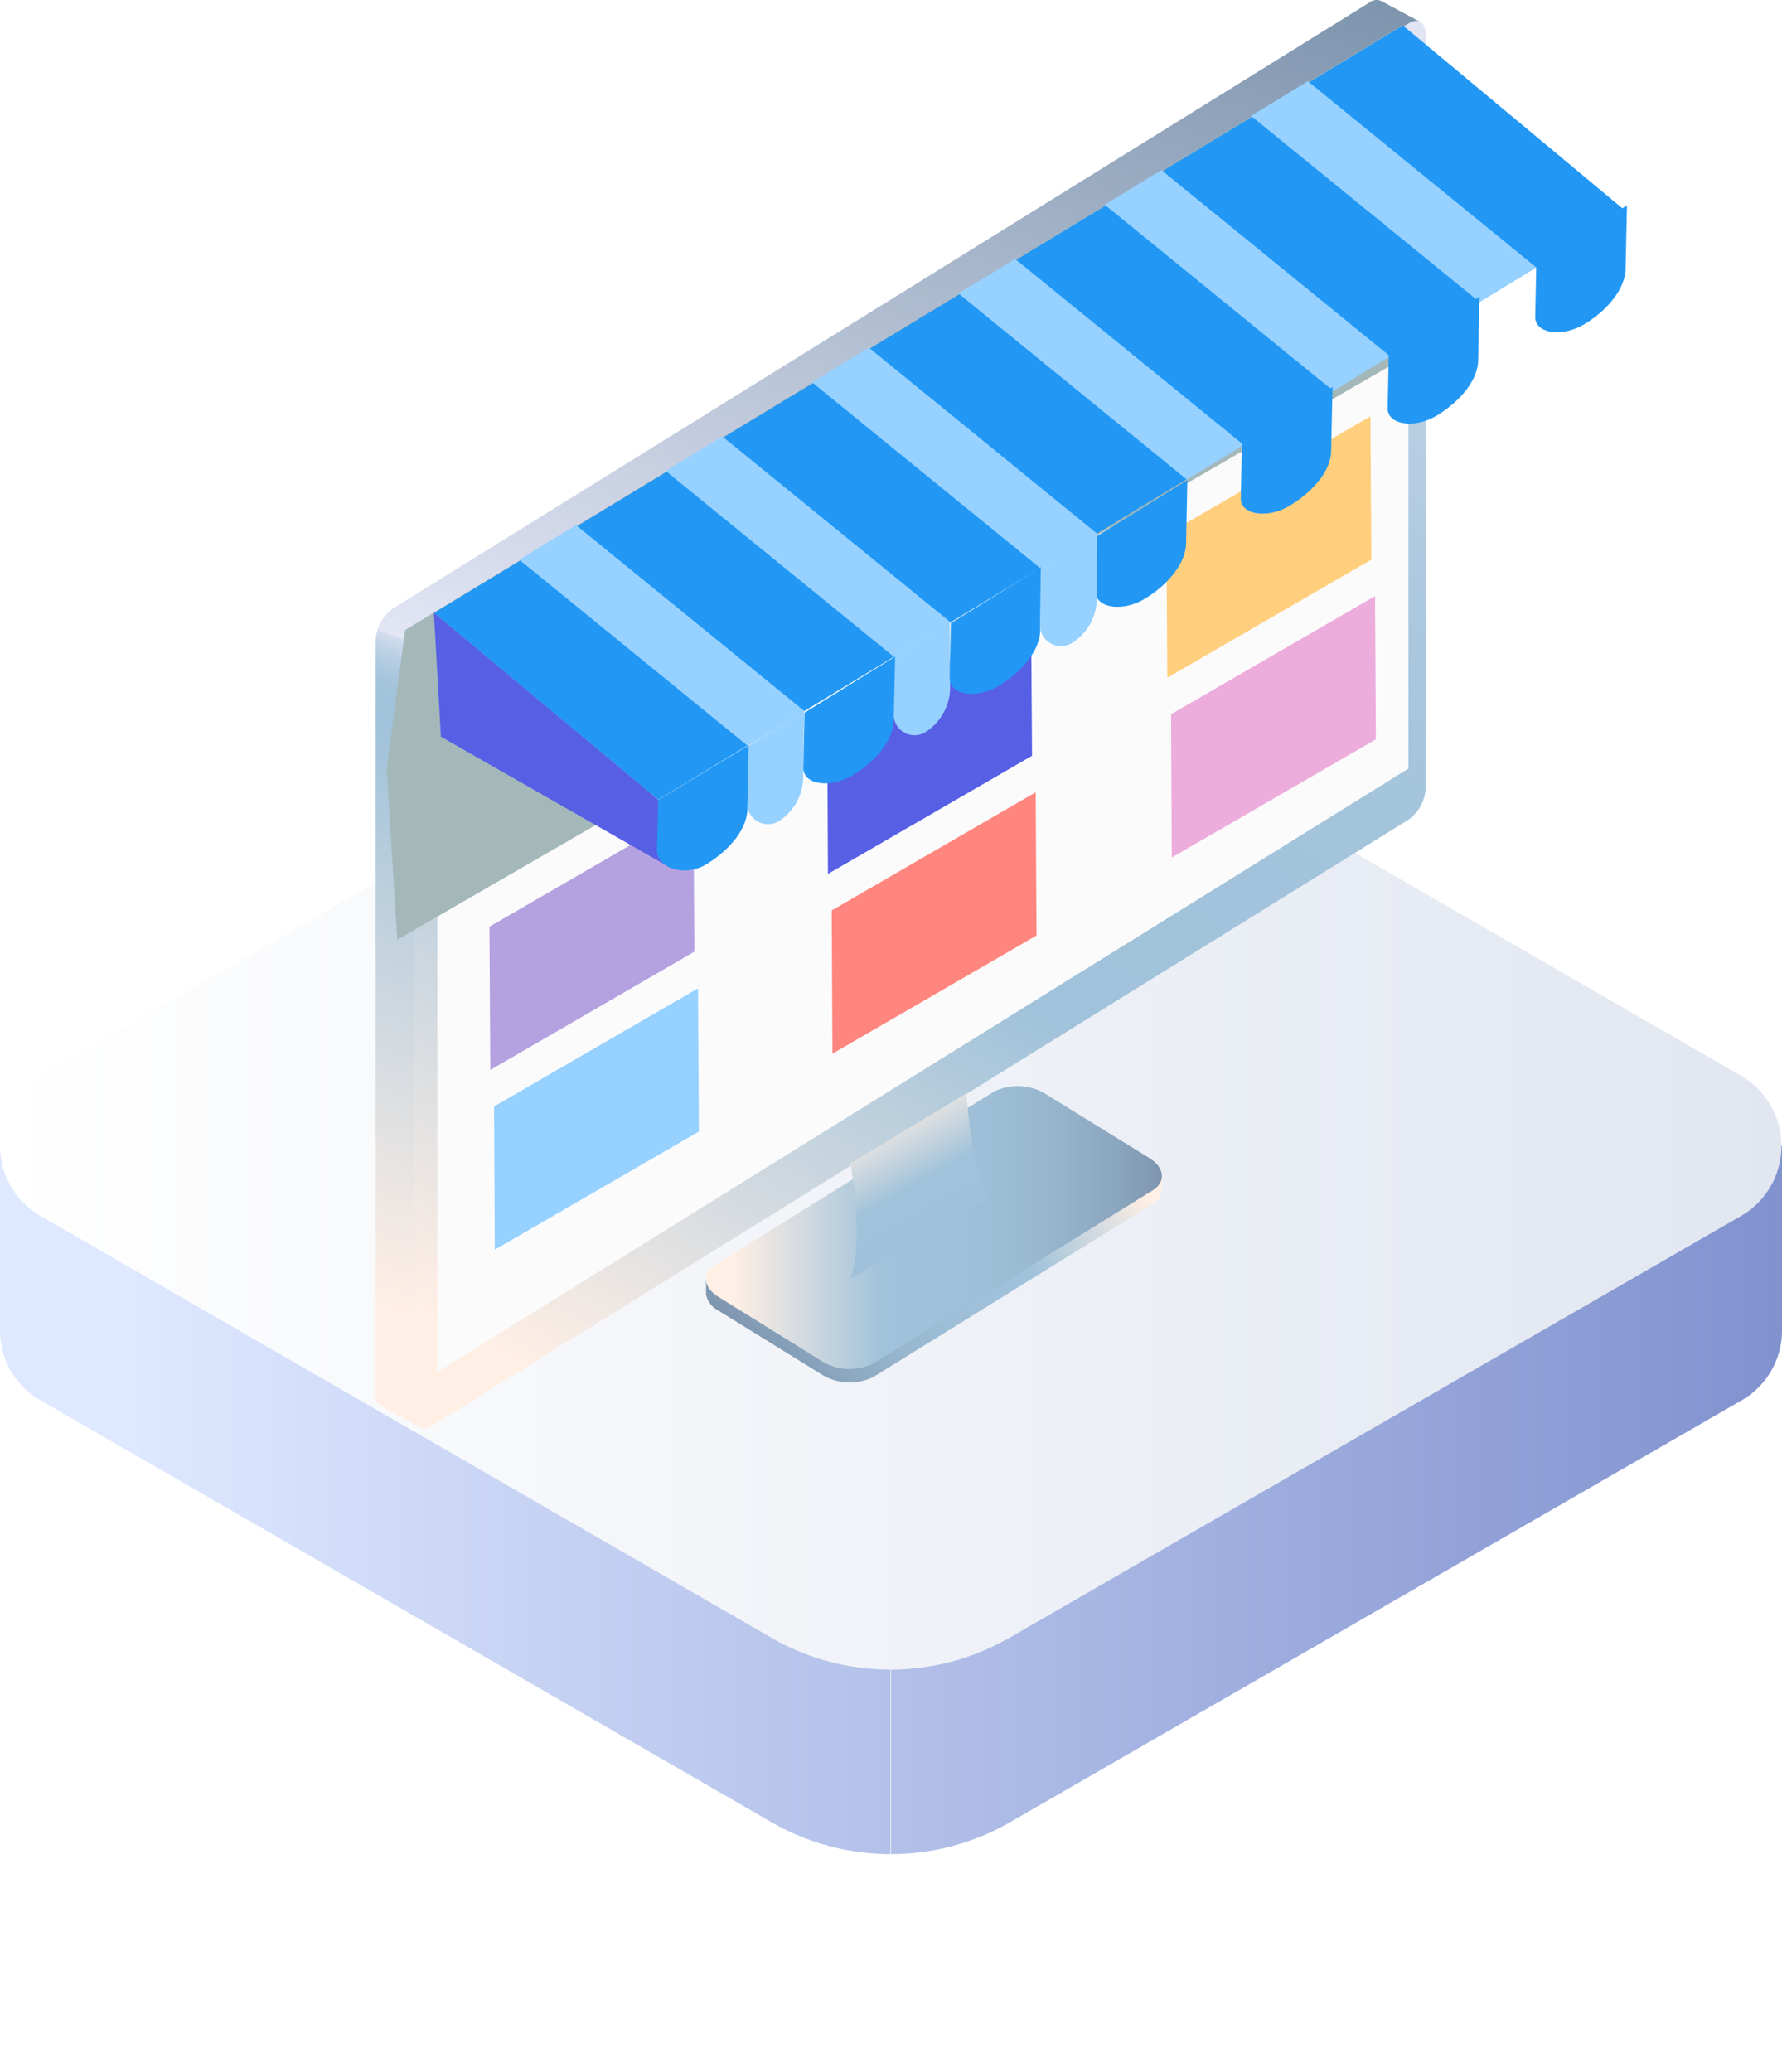 <svg xmlns="http://www.w3.org/2000/svg" xmlns:xlink="http://www.w3.org/1999/xlink" viewBox="0 0 127.03 147.65"><defs><style>.cls-1{mask:url(#mask);filter:url(#luminosity-noclip-3);}.cls-2,.cls-25,.cls-4,.cls-7{mix-blend-mode:multiply;}.cls-2{fill:url(#Áåçûìÿííûé_ãðàäèåíò_27);}.cls-3{mask:url(#mask-2);filter:url(#luminosity-noclip-4);}.cls-4{fill:url(#linear-gradient);}.cls-5{isolation:isolate;}.cls-6{mask:url(#mask-3);}.cls-7{fill:url(#linear-gradient-2);}.cls-8{fill:url(#linear-gradient-3);}.cls-9{fill:url(#linear-gradient-4);}.cls-10{fill:url(#linear-gradient-5);}.cls-11{fill:#96d1ff;}.cls-12{fill:url(#linear-gradient-6);}.cls-13{fill:url(#linear-gradient-7);}.cls-14{fill:url(#linear-gradient-8);}.cls-15{fill:url(#linear-gradient-9);}.cls-16{fill:#fcfbfc;}.cls-17{mask:url(#mask-4);}.cls-18{fill:url(#linear-gradient-10);}.cls-19{fill:url(#linear-gradient-11);}.cls-20{fill:#b4a1e0;}.cls-21{fill:#ffcf7e;}.cls-22{fill:#ecacdc;}.cls-23{fill:#575fe5;}.cls-24{fill:#ff867e;}.cls-25{fill:#a4b8ba;}.cls-26{fill:#2298f4;}.cls-27{filter:url(#luminosity-noclip-2);}.cls-28{filter:url(#luminosity-noclip);}</style><filter id="luminosity-noclip" x="0" y="-9596.89" width="127.03" height="32766" filterUnits="userSpaceOnUse" color-interpolation-filters="sRGB"><feFlood flood-color="#fff" result="bg"/><feBlend in="SourceGraphic" in2="bg"/></filter><mask id="mask" x="0" y="-9596.89" width="127.03" height="32766" maskUnits="userSpaceOnUse"><g class="cls-28"/></mask><linearGradient id="Áåçûìÿííûé_ãðàäèåíò_27" x1="63.52" y1="147.65" x2="63.52" y2="77.07" gradientUnits="userSpaceOnUse"><stop offset="0" stop-color="#fff"/><stop offset="0.02" stop-color="#f3f3f3"/><stop offset="0.09" stop-color="#c1c1c1"/><stop offset="0.17" stop-color="#939393"/><stop offset="0.25" stop-color="#6b6b6b"/><stop offset="0.34" stop-color="#4a4a4a"/><stop offset="0.44" stop-color="#2f2f2f"/><stop offset="0.54" stop-color="#1a1a1a"/><stop offset="0.65" stop-color="#0b0b0b"/><stop offset="0.79" stop-color="#030303"/><stop offset="1"/></linearGradient><filter id="luminosity-noclip-2" x="31.22" y="-9596.89" width="69.14" height="32766" filterUnits="userSpaceOnUse" color-interpolation-filters="sRGB"><feFlood flood-color="#fff" result="bg"/><feBlend in="SourceGraphic" in2="bg"/></filter><mask id="mask-2" x="31.22" y="-9596.89" width="69.14" height="32766" maskUnits="userSpaceOnUse"><g class="cls-27"/></mask><linearGradient id="linear-gradient" x1="31.22" y1="76.28" x2="100.36" y2="76.28" gradientUnits="userSpaceOnUse"><stop offset="0.06"/><stop offset="0.54" stop-color="#fff"/><stop offset="0.62" stop-color="#fcfcfc"/><stop offset="0.69" stop-color="#f3f3f3"/><stop offset="0.74" stop-color="#e3e3e3"/><stop offset="0.79" stop-color="#cdcdcd"/><stop offset="0.84" stop-color="#b0b0b0"/><stop offset="0.88" stop-color="#8d8d8d"/><stop offset="0.92" stop-color="#626262"/><stop offset="0.96" stop-color="#333"/><stop offset="1"/></linearGradient><filter id="luminosity-noclip-3" x="0" y="77.07" width="127.03" height="70.58" filterUnits="userSpaceOnUse" color-interpolation-filters="sRGB"><feFlood flood-color="#fff" result="bg"/><feBlend in="SourceGraphic" in2="bg"/></filter><mask id="mask-3" x="0" y="77.07" width="127.03" height="70.58" maskUnits="userSpaceOnUse"><g class="cls-1"><path class="cls-2" d="M1.61,115.33,53.42,145.2a18.39,18.39,0,0,0,18.35,0l53.65-30.93a3.23,3.23,0,0,0,0-5.59L75.91,80.14a23,23,0,0,0-22.94,0L1.61,109.75A3.22,3.22,0,0,0,1.61,115.33Z"/></g></mask><linearGradient id="linear-gradient-2" x1="63.52" y1="147.65" x2="63.52" y2="77.07" gradientUnits="userSpaceOnUse"><stop offset="0" stop-opacity="0.3"/><stop offset="1" stop-opacity="0.2"/></linearGradient><linearGradient id="linear-gradient-3" x1="9.16" y1="106.89" x2="137.59" y2="106.89" gradientUnits="userSpaceOnUse"><stop offset="0" stop-color="#dee8ff"/><stop offset="1" stop-color="#788acb"/></linearGradient><linearGradient id="linear-gradient-4" x1="9.17" y1="106.89" x2="137.59" y2="106.89" xlink:href="#linear-gradient-3"/><linearGradient id="linear-gradient-5" y1="81.65" x2="127.03" y2="81.65" gradientUnits="userSpaceOnUse"><stop offset="0" stop-color="#fff"/><stop offset="1" stop-color="#e1e6f0"/></linearGradient><linearGradient id="linear-gradient-6" x1="76.92" y1="77.85" x2="56.23" y2="98.54" gradientUnits="userSpaceOnUse"><stop offset="0.06" stop-color="#ffefe5"/><stop offset="0.39" stop-color="#a0c2da"/><stop offset="0.61" stop-color="#9ebfd7"/><stop offset="0.76" stop-color="#97b6ce"/><stop offset="0.9" stop-color="#8ba6bf"/><stop offset="1" stop-color="#7e95ae"/></linearGradient><linearGradient id="linear-gradient-7" x1="50.31" y1="87.48" x2="82.81" y2="87.48" xlink:href="#linear-gradient-6"/><linearGradient id="linear-gradient-8" x1="42.38" y1="106.24" x2="83.07" y2="-5.54" gradientUnits="userSpaceOnUse"><stop offset="0.06" stop-color="#ffefe5"/><stop offset="0.39" stop-color="#a0c2da"/><stop offset="0.41" stop-color="#a3c4db"/><stop offset="0.42" stop-color="#acc8df"/><stop offset="0.43" stop-color="#bcd1e5"/><stop offset="0.44" stop-color="#d2ddee"/><stop offset="0.44" stop-color="#e2e5f4"/><stop offset="1" stop-color="#7e95ae"/></linearGradient><linearGradient id="linear-gradient-9" x1="35" y1="104.63" x2="96.19" y2="-1.36" gradientUnits="userSpaceOnUse"><stop offset="0.06" stop-color="#ffefe5"/><stop offset="0.39" stop-color="#a0c2da"/><stop offset="0.58" stop-color="#a3c4db"/><stop offset="0.71" stop-color="#acc8df"/><stop offset="0.83" stop-color="#bcd1e5"/><stop offset="0.94" stop-color="#d2ddee"/><stop offset="1" stop-color="#e2e5f4"/></linearGradient><filter id="luminosity-noclip-4" x="31.22" y="54.75" width="69.14" height="43.06" filterUnits="userSpaceOnUse" color-interpolation-filters="sRGB"><feFlood flood-color="#fff" result="bg"/><feBlend in="SourceGraphic" in2="bg"/></filter><mask id="mask-4" x="31.22" y="54.75" width="69.14" height="43.06" maskUnits="userSpaceOnUse"><g class="cls-3"><path class="cls-4" d="M31.37,97.81a.16.16,0,0,1-.13-.08.17.17,0,0,1,.06-.22l68.84-42.74a.14.14,0,0,1,.2.06.16.16,0,0,1,0,.22L31.45,97.79Z"/></g></mask><linearGradient id="linear-gradient-10" x1="31.22" y1="76.28" x2="100.36" y2="76.28" gradientUnits="userSpaceOnUse"><stop offset="0.06" stop-color="#ffefe5"/><stop offset="0.54" stop-color="#fff"/><stop offset="0.73" stop-color="#fcfcfe"/><stop offset="0.87" stop-color="#f3f4fa"/><stop offset="0.99" stop-color="#e3e6f4"/><stop offset="1" stop-color="#e2e5f4"/></linearGradient><linearGradient id="linear-gradient-11" x1="62.93" y1="81.35" x2="66.59" y2="87.69" gradientUnits="userSpaceOnUse"><stop offset="0" stop-color="#dfe0e1"/><stop offset="0.53" stop-color="#a0c2da"/><stop offset="1" stop-color="#a0c1d9"/></linearGradient></defs><title>Asset 5</title><g class="cls-5"><g id="Layer_2" data-name="Layer 2"><g id="Layer_1-2" data-name="Layer 1"><g class="cls-6"><path class="cls-7" d="M1.61,115.33,53.42,145.2a18.39,18.39,0,0,0,18.35,0l53.65-30.93a3.23,3.23,0,0,0,0-5.59L75.91,80.14a23,23,0,0,0-22.94,0L1.61,109.75A3.22,3.22,0,0,0,1.61,115.33Z"/></g><path class="cls-8" d="M72,129.86,124.14,99.8a5.72,5.72,0,0,0,2.89-5V81.65L63.52,118.27v13.86A17,17,0,0,0,72,129.86Z"/><path class="cls-9" d="M2.9,99.8,55,129.86a17,17,0,0,0,8.48,2.27V118.27L0,81.65V94.8A5.73,5.73,0,0,0,2.9,99.8Z"/><path class="cls-10" d="M2.9,86.66,55,116.72a17,17,0,0,0,16.95,0l52.15-30.06a5.77,5.77,0,0,0,0-10L72,46.59a16.94,16.94,0,0,0-16.95,0L2.9,76.65A5.77,5.77,0,0,0,2.9,86.66Z"/><path class="cls-11" d="M86.8,39.51h0a1.5,1.5,0,0,1-2.24-1.36l0-4,4-2.47-.06,4.6A3.8,3.8,0,0,1,86.8,39.51Z"/><path class="cls-12" d="M82.81,84.78h0v-1l-.15.49a2,2,0,0,0-.69-.68l-7.5-4.65a3.78,3.78,0,0,0-3.64-.1L51,91.11a1.78,1.78,0,0,0-.47.42l-.2-.31v.92h0v.11a1.63,1.63,0,0,0,.84,1.12L58.65,98a3.8,3.8,0,0,0,3.64.11L82.14,85.81a1.22,1.22,0,0,0,.67-1h0Z"/><path class="cls-13" d="M62.29,97.14a3.78,3.78,0,0,1-3.64-.1l-7.5-4.66c-1-.65-1.13-1.66-.17-2.25L70.83,77.81a3.8,3.8,0,0,1,3.64.11L82,82.57c1,.65,1.13,1.66.17,2.26Z"/><path class="cls-14" d="M101.2,1.54,98.44.06h0a.82.82,0,0,0-.82.12L28,43.37a3,3,0,0,0-1.22,2.27V99.35a.89.89,0,0,0,.42.88h0l2.79,1.5-.4-2.6L97.62,56.92a3,3,0,0,0,1.22-2.28V2.86Z"/><path class="cls-15" d="M100.41,1.67,30.78,44.86a3,3,0,0,0-1.23,2.28v53.71c0,.83.55,1.17,1.23.75l69.63-43.19a2.94,2.94,0,0,0,1.22-2.27V2.43C101.63,1.59,101.09,1.25,100.41,1.67Z"/><path class="cls-16" d="M99.18,4.38,32.4,45.84a3,3,0,0,0-1.22,2.27V97.77l69.22-43V5.14C100.4,4.3,99.85,4,99.18,4.38Z"/><g class="cls-17"><path class="cls-18" d="M31.37,97.81a.16.16,0,0,1-.13-.08.17.17,0,0,1,.06-.22l68.84-42.74a.14.14,0,0,1,.2.06.16.16,0,0,1,0,.22L31.45,97.79Z"/></g><path class="cls-19" d="M70.57,85.29c-3,1.79-6.93,4.1-9.95,5.85,1-2.76,0-8.23,0-8.23l8.28-5S69.28,84.15,70.57,85.29Z"/><polygon class="cls-20" points="49.5 67.82 34.95 76.25 34.89 66.04 49.43 57.62 49.5 67.82"/><polygon class="cls-11" points="49.82 80.64 35.27 89.06 35.22 78.85 49.76 70.43 49.82 80.64"/><polygon class="cls-21" points="97.76 39.88 83.21 48.3 83.15 38.09 97.69 29.67 97.76 39.88"/><polygon class="cls-22" points="98.08 52.69 83.53 61.11 83.48 50.9 98.02 42.48 98.08 52.69"/><polygon class="cls-23" points="73.57 53.86 59.02 62.28 58.97 52.07 73.5 43.65 73.57 53.86"/><polygon class="cls-24" points="73.89 66.67 59.34 75.09 59.29 64.88 73.83 56.46 73.89 66.67"/><polygon class="cls-25" points="28.88 44.9 27.56 54.78 28.32 66.97 101.02 24.96 100.89 11.73 99.93 1.81 28.88 44.9"/><polygon class="cls-26" points="100 1.81 30.93 43.68 46.92 56.99 115.98 15.12 100 1.81"/><polygon class="cls-11" points="41.06 37.42 37.02 39.89 53.31 53.16 57.36 50.69 41.06 37.42"/><polygon class="cls-11" points="51.49 31.1 47.45 33.56 63.75 46.83 67.79 44.37 51.49 31.1"/><polygon class="cls-11" points="61.93 24.77 57.88 27.24 74.18 40.51 78.22 38.04 61.93 24.77"/><polygon class="cls-11" points="72.36 18.45 68.32 20.91 84.61 34.18 88.66 31.71 72.36 18.45"/><polygon class="cls-11" points="82.79 12.12 78.75 14.59 95.05 27.86 99.09 25.39 82.79 12.12"/><polygon class="cls-11" points="93.23 5.79 89.18 8.26 105.48 21.53 109.52 19.06 93.23 5.79"/><polygon class="cls-23" points="30.93 43.68 31.43 52.5 47.77 61.83 46.92 56.99 30.93 43.68"/><path class="cls-11" d="M55.49,58.54h0a1.49,1.49,0,0,1-2.23-1.36l.06-4,4-2.47-.06,4.64A3.8,3.8,0,0,1,55.49,58.54Z"/><path class="cls-11" d="M65.93,52.2h0a1.48,1.48,0,0,1-2.22-1.36l0-4,4-2.46L67.73,49A3.8,3.8,0,0,1,65.93,52.2Z"/><path class="cls-26" d="M60.83,55.22h0c-1.6,1-3.59.71-3.56-.5l.08-3.93,6.46-4-.1,4.56C63.68,52.64,62.59,54.13,60.83,55.22Z"/><path class="cls-26" d="M50.39,61.57h0c-1.59,1-3.59.25-3.56-1L46.92,57l6.45-3.89-.09,4.56C53.25,59,52.15,60.48,50.39,61.57Z"/><path class="cls-26" d="M102.48,29.58h0c-1.59,1-3.58.71-3.56-.49L99,25.15l6.46-4-.09,4.56C105.34,27,104.24,28.49,102.48,29.58Z"/><path class="cls-26" d="M113,23.07h0c-1.6,1-3.59.71-3.56-.49l.08-3.94,6.46-4-.1,4.56C115.83,20.5,114.74,22,113,23.07Z"/><path class="cls-26" d="M92,36h0c-1.59,1-3.58.71-3.55-.49l.08-3.94,6.46-4-.1,4.56C94.89,33.4,93.8,34.89,92,36Z"/><path class="cls-26" d="M81.66,42.64h0c-1.59,1-3.58.71-3.56-.5l.09-3.93,6.45-4-.09,4.56C84.51,40.06,83.42,41.55,81.66,42.64Z"/><path class="cls-26" d="M71.26,48.84h0c-1.59,1-3.58.71-3.56-.5l.08-3.93,6.46-4-.09,4.56C74.12,46.26,73,47.75,71.26,48.84Z"/><path class="cls-11" d="M76.37,45.85h0a1.49,1.49,0,0,1-2.23-1.36l.05-4,4-2.47,0,4.61A3.79,3.79,0,0,1,76.37,45.85Z"/></g></g></g></svg>